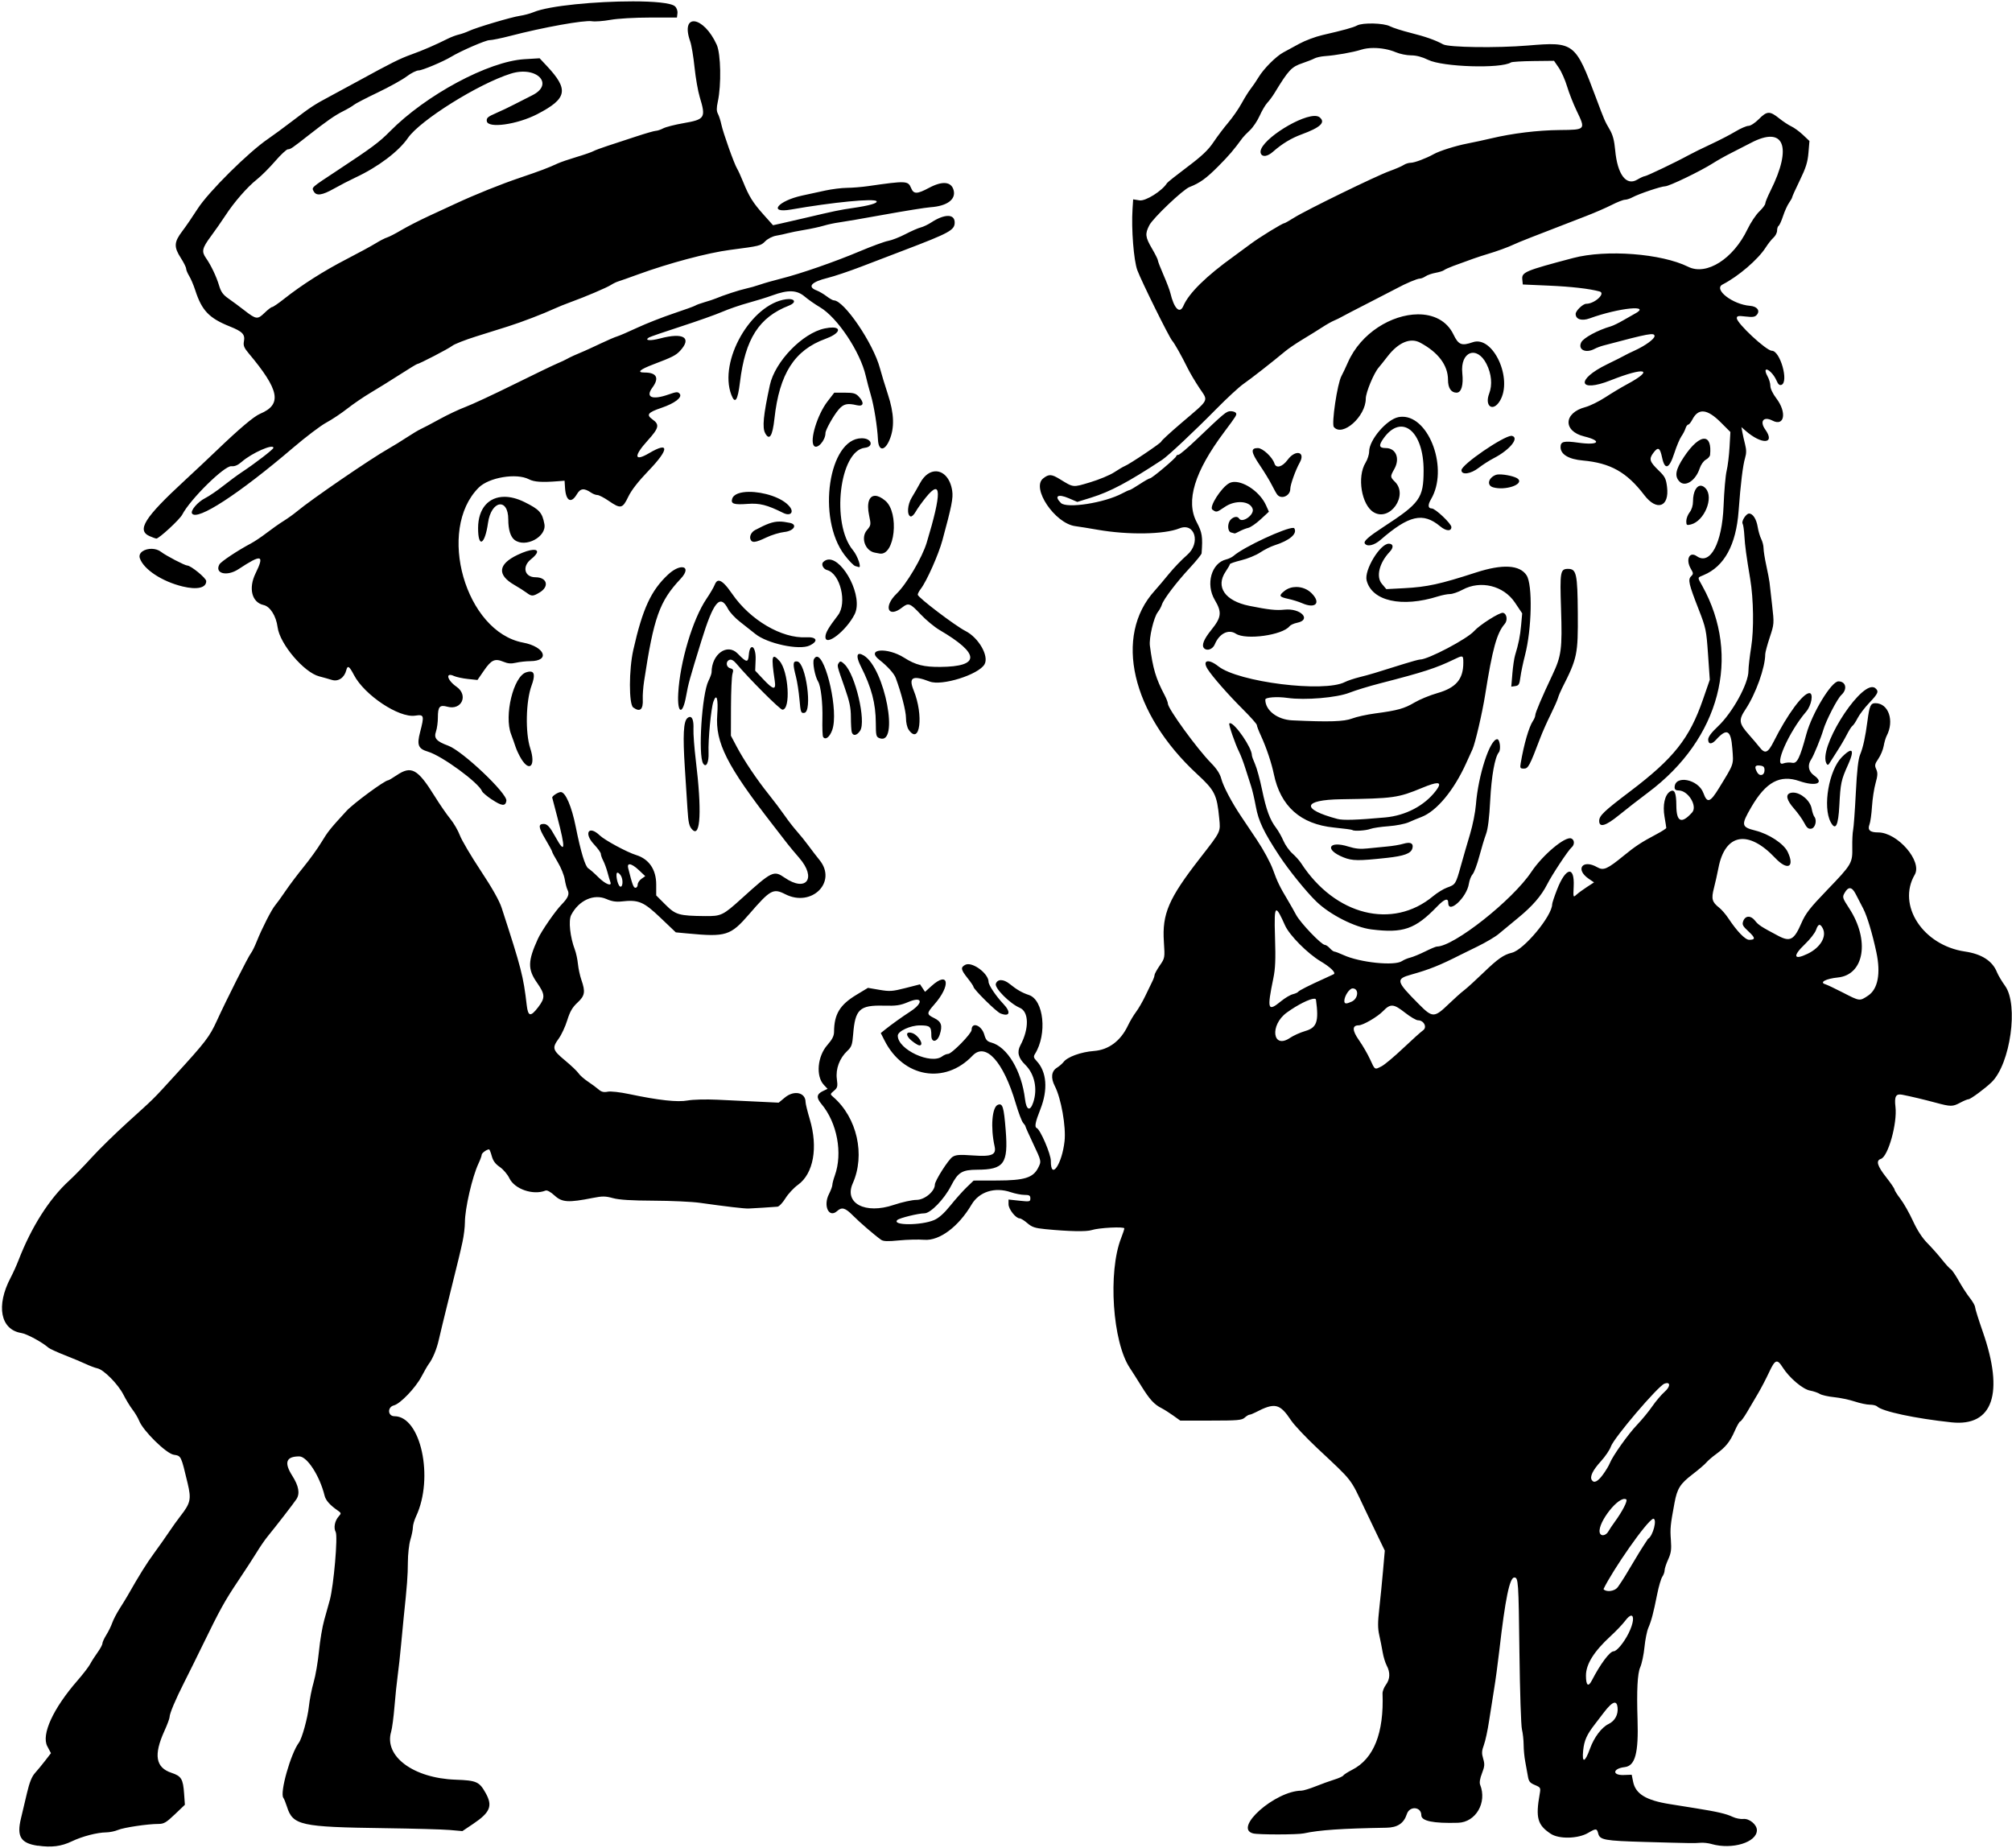 <?xml version="1.0" encoding="UTF-8" standalone="no"?>
<svg id="svg4405" xmlns:rdf="http://www.w3.org/1999/02/22-rdf-syntax-ns#" xmlns="http://www.w3.org/2000/svg" height="1101" viewBox="0 0 1199 1101" width="1199" version="1.1" xmlns:cc="http://creativecommons.org/ns#" xmlns:dc="http://purl.org/dc/elements/1.1/">
<path id="path4417" d="m376.82 0.814c-21.334 0.001-49.559 2.509-58.902 6.453-1.925 0.812-5.525 1.777-8 2.144-5.221 0.775-26.096 6.981-30.5 9.066-1.65 0.781-4.35 1.733-6 2.115s-4.575 1.482-6.5 2.445c-7.581 3.792-14.817 6.929-21.617 9.371-7.006 2.516-12.08 5.045-31.883 15.898-5.5 3.014-12.925 7.035-16.5 8.934-9.59 5.093-11.73 6.494-22.5 14.727-5.4 4.125-11.88 8.893-14.41 10.6-11.73 7.904-35.829 31.794-42.271 41.904-2.804 4.4-6.911 10.389-9.127 13.309-4.927 6.491-5.081 9.356-0.861 15.932 1.742 2.714 3.168 5.571 3.17 6.348 0.002 0.777 0.83 2.767 1.84 4.424 1.01 1.657 2.635 5.482 3.609 8.5 3.893 12.054 8.227 16.594 20.566 21.537 7.62 3.053 9.207 4.729 8.426 8.902-0.462 2.467 0.069 3.811 2.785 7.049 18.498 22.045 20.097 30.516 6.818 36.111-3.693 1.556-12.352 8.876-26.049 22.023-4.675 4.487-13.225 12.521-19 17.85-23.952 22.11-28.631 29.598-20.654 33.068l0.02-0.002c1.735 0.755 3.466 1.391 3.848 1.412 1.565 0.089 13.95-11.339 15.465-14.27 4.722-9.131 25.182-29.29 29.289-28.859 1.99 0.209 3.837-0.578 6.193-2.637 6.013-5.253 18.859-10.918 18.859-8.316 0 0.891-10.754 9.165-19 14.621-2.475 1.637-7.425 5.291-11 8.117-3.575 2.827-8.375 6.083-10.666 7.238-4.404 2.22-8.887 7.445-7.84 9.139 2.906 4.702 27.932-11.573 60.289-39.207 7.544-6.442 16.415-13.159 19.715-14.926 3.3-1.767 8.925-5.511 12.5-8.32s9.875-7.104 14-9.545c4.125-2.441 11.899-7.264 17.275-10.717 5.376-3.453 10.004-6.277 10.283-6.277 1.14 0 18.859-9.18 21.039-10.92 1.303-1.026 7.661-3.523 14.127-5.551 6.466-2.027 15.133-4.751 19.258-6.053 7.911-2.497 20.789-7.431 27.5-10.537 2.2-1.018 6.475-2.743 9.5-3.834 8.688-3.133 21.603-8.627 24.162-10.277 1.286-0.83 3.238-1.775 4.338-2.102s6.5-2.234 12-4.238c18.36-6.691 41.394-12.819 54.699-14.555 17.786-2.32 18.225-2.427 20.939-5.156 1.495-1.503 4.311-2.934 6.5-3.303 2.124-0.358 5.211-1.025 6.861-1.482s6.15-1.352 10-1.986 9.025-1.758 11.5-2.498 6.525-1.607 9-1.926c2.475-0.319 14.625-2.411 27-4.65s24.783-4.228 27.572-4.418c9.811-0.668 15.204-4.577 13.836-10.027-1.327-5.286-6.637-5.824-14.75-1.494-7.092 3.785-9.084 3.803-10.619 0.096-1.814-4.38-2.853-4.427-25.539-1.166-3.85 0.553-9.559 1.019-12.686 1.037-3.127 0.018-8.977 0.749-13 1.623-4.024 0.874-10.179 2.211-13.678 2.971-14.585 3.168-20.64 10.774-6.625 8.322 24.924-4.36 49.819-6.773 50.953-4.938 0.727 1.176-4.432 2.638-14.357 4.068-7.486 1.079-10.704 1.75-28.609 5.967-4.95 1.166-11.194 2.605-13.875 3.195l-4.873 1.072-5.627-6.297c-6.341-7.098-8.666-10.822-12.148-19.455-1.33-3.297-2.972-6.896-3.647-7.996-1.73-2.821-8.264-21.155-9.359-26.264-0.503-2.345-1.434-5.232-2.066-6.414-0.854-1.596-0.866-3.456-0.047-7.234 2.153-9.926 1.799-28.469-0.648-33.873-7.87-17.38-21.858-19.141-15.807-1.99 0.772 2.187 1.93 9.107 2.574 15.377 0.644 6.269 2.038 14.259 3.098 17.754 3.76 12.405 3.17 13.347-9.758 15.59-5.032 0.873-10.424 2.252-11.982 3.064s-3.544 1.481-4.412 1.484c-0.868 0.003-6.268 1.56-12 3.459-5.731 1.899-13.347 4.399-16.922 5.557s-7.347 2.571-8.385 3.141-5.537 2.126-10 3.457c-4.463 1.331-9.465 3.046-11.115 3.811-5.762 2.672-10.299 4.389-22.604 8.555-11.532 3.904-26.553 9.949-38.396 15.451-2.75 1.278-9.725 4.506-15.5 7.172s-13.303 6.514-16.73 8.553c-3.428 2.038-7.253 4.013-8.5 4.387-1.248 0.374-4.295 1.939-6.769 3.477s-10.35 5.814-17.5 9.504c-13.522 6.978-26.63 15.319-37.141 23.629-3.378 2.671-6.572 4.856-7.098 4.856-0.525 0-2.572 1.57-4.549 3.49-4.173 4.053-4.965 3.943-12.213-1.697-2.75-2.14-6.891-5.206-9.203-6.814-3.285-2.285-4.518-3.987-5.648-7.793-1.578-5.314-4.843-12.171-7.779-16.34-2.782-3.95-2.345-5.919 2.881-12.973 2.612-3.527 6.505-9.103 8.65-12.393 5.25-8.052 13.08-17.024 18.812-21.555 2.592-2.049 7.468-6.921 10.838-10.826 3.37-3.905 6.804-7.1 7.631-7.1 1.51 0 2.399-0.599 12.189-8.285 10.849-8.51 15.736-11.913 20.625-14.365 2.75-1.379 5.675-3.098 6.5-3.818s7.194-4.03 14.152-7.354c6.959-3.323 14.755-7.647 17.326-9.609 2.571-1.963 5.786-3.568 7.144-3.568 2.11 0 14.631-5.269 19.381-8.156 5.61-3.407 20.45-9.848 22.73-9.869 1.53-0.014 7.05-1.137 12.27-2.496 19.87-5.168 44.24-9.552 48.83-8.785 1.83 0.306 6.78-0.062 11-0.818 4.406-0.789 14.487-1.375 23.674-1.375h16l0.299-2.553c0.175-1.501-0.443-3.215-1.5-4.162-2.274-2.038-12.594-2.94-25.394-2.939zm441.5 13.2c-4.012-0.095-7.967 0.279-9.619 1.172-2.263 1.223-7.823 2.761-20.684 5.725-4.125 0.951-10.315 3.274-13.756 5.162-3.441 1.888-7.716 4.212-9.5 5.166-4.328 2.313-11.705 9.709-14.768 14.807-1.362 2.267-3.459 5.35-4.658 6.852-1.199 1.502-3.639 5.404-5.422 8.67-1.783 3.266-5.349 8.412-7.926 11.438-2.57 3.025-6.55 8.285-8.82 11.682-3.144 4.701-6.9 8.263-15.625 14.816-6.318 4.745-11.752 9.06-12.078 9.588-2.871 4.645-12.776 10.88-16.371 10.305l-3.818-0.611-0.377 5.857c-0.761 11.789 0.718 30.578 2.861 36.357 2.44 6.578 18.897 39.864 20.766 42 1.463 1.672 5.536 8.904 9.291 16.5 1.359 2.75 4.501 8.043 6.981 11.764 5.365 8.048 6.369 6.138-11.025 20.986-6.463 5.516-11.75 10.398-11.75 10.85 0 0.82-18.97 13.57-21.83 14.66-0.842 0.323-3.635 1.972-6.207 3.662-2.572 1.691-9.029 4.377-14.35 5.971-10.485 3.14-9.731 3.218-18.115-1.916-4.901-3.001-6.487-3.066-9.865-0.408-7.24 5.694 6.936 26.798 19.105 28.443 2.619 0.354 8.585 1.315 13.26 2.135 18.292 3.206 39.805 2.853 48.828-0.801 9.197-3.725 12.816 8.757 4.592 15.842-3.07 2.645-7.962 7.732-10.871 11.307-2.909 3.575-6.717 8.075-8.465 10-24.51 27.01-13.831 73.172 25.279 109.26 10.578 9.757 11.832 12.262 13.182 26.352 0.796 8.306 1.185 7.501-11.555 23.891-18.596 23.923-22.514 33.007-21.424 49.672 0.63 9.627 0.619 9.691-2.469 14.18-1.706 2.48-3.103 5.035-3.103 5.676 0 0.641-0.599 2.358-1.332 3.818-0.733 1.46-2.621 5.354-4.193 8.654s-4.047 7.575-5.498 9.5c-1.452 1.925-3.63 5.588-4.842 8.139-4.332 9.117-11.465 14.447-20.221 15.109-7.796 0.59-15.894 3.547-18.193 6.644-0.671 0.904-2.458 2.433-3.971 3.398-3.229 2.061-3.655 6.059-1.158 10.887 3.752 7.254 6.743 24.207 5.791 32.822-1.532 13.86-8.263 23.54-8.168 11.746 0.032-4.029-6.265-18.687-8.412-19.58-1.423-0.592-0.856-3.508 2.168-11.166 4.635-11.737 3.811-22.346-2.232-28.779-1.807-1.924-1.967-2.626-0.965-4.231 7.375-11.808 5.244-32.192-3.67-35.113-4.003-1.312-7.199-3.153-11.43-6.584-3.674-2.98-7.312-3.01-8.246-0.066-0.812 2.559 8.456 11.85 14.242 14.275 5.541 2.323 5.712 12.444 0.377 22.412-2.11 3.944-1.223 7.508 2.863 11.498 5.651 5.519 7.549 14.478 4.783 22.588-1.851 5.428-4.071 4.514-4.856-2-2.049-17-10.615-31.3-20.26-33.822-2.286-0.598-3.157-1.603-4.002-4.613-1.588-5.659-7.576-7.93-7.576-2.873 0 2.2-11.879 14.311-14.029 14.311-0.87 0-2.459 0.659-3.529 1.469-6.725 5.087-26.441-4.112-26.441-12.336 0-2.66 7.429-6.129 13.129-6.129 6.13 0 6.871 0.65 6.871 6.08 0 4.39 3.49 3.999 4.99-0.561 1.779-5.392 0.993-7.779-3.244-9.85-4.657-2.276-4.655-2.833 0.039-8.166 9.982-11.34 8.629-20.295-1.662-10.998l-3.879 3.504-1.486-2.24-1.488-2.24-8.693 2.223c-7.804 1.996-9.392 2.104-15.523 1.053l-6.828-1.17-6.928 4.186c-9.848 5.95-13.201 11.51-13.277 22.027-0.018 2.456-1.082 4.548-4 7.863-5.916 6.721-6.955 18.543-2.084 23.729l2.228 2.371-2.822 1.353c-3.747 1.796-3.986 3.923-0.861 7.637 9.395 11.165 12.796 29.35 7.986 42.701-0.793 2.2-1.449 4.691-1.457 5.537s-0.916 3.305-2.016 5.463c-3.596 7.055-0.011 14.535 4.856 10.131 2.811-2.544 4.841-1.972 9.412 2.648 4.029 4.073 12.985 11.788 16.797 14.471 1.335 0.94 3.967 1.033 10.605 0.377 4.857-0.48 11.672-0.648 15.143-0.375 8.998 0.708 20.352-7.747 28.148-20.961 4.534-7.684 13.84-10.637 23.35-7.408 2.619 0.889 6.319 1.615 8.225 1.615 2.85 0 3.471 0.37 3.471 2.08 0 1.964-0.361 2.042-6.5 1.385l-6.5-0.697v2.812c0 2.94 4.33 8.42 6.65 8.42 0.71 0 2.761 1.28 4.561 2.84 2.725 2.366 4.565 2.977 10.785 3.58 14.162 1.373 24.433 1.58 27.539 0.555 4.245-1.401 19.461-2.183 19.461-1 0 0.516-0.85 3.094-1.887 5.727-7.95 20.185-5.142 62.017 5.201 77.467 1.223 1.826 4.315 6.695 6.871 10.82 4.925 7.949 7.62 10.884 12.041 13.121 1.5 0.759 4.611 2.729 6.914 4.379l4.188 3h18.23c15.959 0 18.471-0.218 20.164-1.75 1.064-0.963 2.349-1.753 2.856-1.756s2.047-0.591 3.422-1.307c11.744-6.11 14.62-5.469 21.447 4.783 1.842 2.767 8.865 10.204 15.607 16.529 21.475 20.147 19.359 17.44 28.158 36 1.96 4.12 5.459 11.43 7.779 16.24l4.234 8.736-1.074 12.264c-0.59 6.745-1.599 16.893-2.242 22.551-0.897 7.885-0.895 11.504 0.01 15.5 0.649 2.867 1.561 7.463 2.027 10.213 0.466 2.75 1.562 6.35 2.438 8 2.176 4.101 2.006 8.038-0.494 11.42-1.154 1.561-2.057 3.905-2.008 5.209 0.885 23.556-5.203 38.866-18.072 45.443-2.574 1.315-4.955 2.839-5.293 3.385s-2.731 1.645-5.32 2.441c-2.589 0.797-7.607 2.608-11.148 4.025-3.542 1.418-7.367 2.58-8.5 2.59-15.637 0.098-40.833 22.381-28.809 25.478 3.152 0.812 26.496 0.793 30.25-0.025 9.187-2.002 22.505-2.914 49.193-3.369 6.653-0.113 10.402-2.619 12.197-8.154 1.616-4.983 8.607-4.423 8.607 0.69 0 3.484 7.063 4.943 21.883 4.521 10.58-0.301 17.413-12.046 13.18-22.652-0.512-1.282-0.121-3.732 1.088-6.828 1.598-4.093 1.706-5.423 0.719-8.719-0.955-3.189-0.879-4.657 0.424-8.17 0.874-2.356 2.262-8.783 3.084-14.283 0.822-5.5 2.172-14.05 2.998-19s2.225-15.3 3.109-23c3.53-30.755 6.146-43.5 8.928-43.5 2.409 0 2.541 1.94 3.064 45 0.277 22.825 0.948 43.3 1.49 45.5 0.543 2.2 0.999 6.341 1.012 9.201 0.013 2.86 0.445 7.36 0.959 10 0.514 2.64 1.215 6.521 1.559 8.625 0.521 3.193 1.214 4.071 4.186 5.312 3.389 1.416 3.529 1.668 2.902 5.176-2.563 14.341-1.386 18.64 6.539 23.885 4.964 3.285 16.318 3.009 22.338-0.543 4.647-2.742 5.186-2.707 5.961 0.379 0.968 3.853 3.713 4.35 27.814 5.037 27.064 0.772 29.462 0.807 33.266 0.49 1.65-0.138 4.575 0.197 6.5 0.742l-0.021 0.018c12.307 3.484 27-1.014 27-8.266 0-3.342-4.527-7.067-8.129-6.689-1.652 0.173-4.455-0.373-6.229-1.215-3.943-1.871-9.109-3.076-22.143-5.164-5.5-0.881-12.475-1.997-15.5-2.481-14.046-2.244-20.286-6.051-21.75-13.27l-0.855-4.221-4.756 0.166c-7.078 0.248-6.579-3.885 0.568-4.707 6.272-0.721 8.314-8.297 7.668-28.459-0.555-17.335-0.046-27.289 1.588-31 0.968-2.2 2.113-7.6 2.543-12s1.463-9.575 2.293-11.5c1.833-4.25 3.042-8.847 5.266-20 0.932-4.676 2.313-9.39 3.066-10.475 0.754-1.085 1.369-2.797 1.369-3.805s0.957-3.934 2.127-6.502c1.75-3.842 2.037-5.915 1.609-11.695-0.499-6.754-0.305-8.723 2.172-22.023 1.592-8.55 3.358-11.347 10.734-17 3.588-2.75 7.272-5.9 8.189-7 0.917-1.1 3.468-3.31 5.668-4.91 5.884-4.28 8.434-7.42 11.244-13.842 1.384-3.163 2.875-5.75 3.312-5.75 0.438 0 2.291-2.534 4.119-5.631s4.809-8.159 6.623-11.25c1.814-3.09 4.712-8.657 6.441-12.369 3.612-7.755 4.816-8.2 8.111-3 3.957 6.243 11.943 13.028 16.283 13.834 2.125 0.395 4.765 1.296 5.865 2.002 1.1 0.706 4.925 1.577 8.5 1.935s9.089 1.514 12.254 2.566c3.165 1.052 7.238 1.912 9.051 1.912s3.754 0.459 4.314 1.02c2.979 2.98 22.692 7.202 44.381 9.508 24.613 2.617 31.458-17.26 18.604-54.025-2.5-7.149-4.558-13.726-4.574-14.613-0.016-0.887-1.419-3.362-3.119-5.5-1.7-2.138-4.664-6.699-6.586-10.135-1.922-3.436-4.082-6.586-4.799-7-0.717-0.414-3.083-3.002-5.258-5.752-2.175-2.75-6.07-7.136-8.656-9.748-3.069-3.099-6.06-7.701-8.611-13.25-2.15-4.676-5.505-10.592-7.455-13.146-1.95-2.554-3.545-5.08-3.545-5.615s-2.25-3.835-5-7.334c-5.306-6.752-6.2-9.89-3.098-10.875 4.296-1.363 9.84-21.181 8.676-31.014-0.736-6.218 0.247-7.964 4.061-7.213 5.325 1.049 12.83 2.836 20.023 4.769 8.932 2.401 9.991 2.396 14.6-0.074 2.052-1.1 4.231-2 4.842-2 1.217 0 9.991-6.48 13.779-10.176 11.177-10.904 16.115-46.139 8.037-57.354-1.969-2.734-4.136-6.375-4.816-8.09-2.686-6.771-9.095-10.931-19.104-12.402-25.01-3.676-40.61-27.538-29.936-45.787 4.664-7.973-10.248-25.191-21.816-25.191-4.912 0-6.422-1.417-5.131-4.812 0.535-1.407 1.198-6.187 1.475-10.623s1.227-10.654 2.113-13.818c1.301-4.644 1.381-6.26 0.412-8.387-1.046-2.295-0.882-3.1 1.272-6.248 1.359-1.987 2.786-5.411 3.172-7.611 0.386-2.2 1.175-4.9 1.754-6 4.739-9.005 1.144-19.5-6.682-19.5-2.872 0-3.537 1.477-4.726 10.5-1.28 9.717-2.623 15.882-4.363 20.047-1.159 2.775-1.91 9.421-2.592 22.93-0.528 10.463-1.248 20.373-1.598 22.023-0.35 1.649-0.577 6.291-0.504 10.314 0.173 9.492-0.226 10.171-14.998 25.516-10.381 10.784-12.835 13.949-15.377 19.828-4.28 9.901-6.672 11.209-13.703 7.488-10.331-5.467-11.82-6.439-13.898-9.082-2.537-3.225-5.785-3.077-7.033 0.32-0.749 2.038-0.29 2.928 3.135 6.09 4.166 3.846 4.269 5.023 0.438 5.023-2.373 0-7.23-5.012-12.389-12.785-1.564-2.357-4.011-5.203-5.439-6.326-4.336-3.411-4.845-5.271-3.195-11.658 0.814-3.152 2.034-8.603 2.711-12.113 3.955-20.508 17.748-22.907 33.816-5.883 7.34 7.777 11.825 5.578 7.428-3.643-2.31-4.843-11.108-10.646-19.23-12.684-8.465-2.123-8.665-3.28-2.434-14.006 8.692-14.958 17.072-19.489 28.658-15.49 9.895 3.415 15.247 1.277 8.617-3.443-3.283-2.337-3.916-6.144-1.58-9.496 1.374-1.974 5.801-12.761 7.17-17.473 1.661-5.717 8.357-18.672 10.812-20.924 3.736-3.426 2.708-8.076-1.787-8.076-4.2 0-15.702 19.071-19.102 31.461-3.879 14.351-5.532 17.691-8.44 17.053-1.494-0.328-3.885-0.152-5.312 0.391-5.992 2.278 3.382-18.915 13.66-30.883 3.188-3.712 4.455-11.021 1.91-11.021-3.781 0-13.162 12.716-21.211 28.75-3.497 6.966-5.205 7.674-8.465 3.512-1.179-1.506-4.05-4.887-6.379-7.516-5.973-6.74-6.239-8.707-2.035-15.039 6.13-9.231 11.77-24.991 11.77-32.887 0-1.04 1.208-5.544 2.684-10.01 2.656-8.038 2.671-8.23 1.416-19.215-0.697-6.103-1.391-12.221-1.543-13.596s-1.015-5.875-1.916-10c-0.901-4.125-1.638-8.761-1.639-10.301-0-1.54-0.623-4.015-1.383-5.5-0.76-1.485-1.71-4.724-2.109-7.199-0.759-4.694-2.882-8-5.141-8-1.782 0-4.717 4.624-3.838 6.047 0.386 0.625 0.858 3.908 1.051 7.295 0.325 5.726 1.17 11.978 3.467 25.658 2.005 11.944 2.263 30.11 0.576 40.619-0.893 5.566-1.625 11.94-1.625 14.166 0 7.619-9.544 24.931-18.254 33.109-3.84 3.606-5.744 6.176-5.744 7.75 0 2.923 2.071 3.037 4.592 0.252 6.573-7.263 8.961-6.011 9.803 5.131 0.751 9.951 1.217 8.565-7.894 23.469-5.35 8.75-7.087 9.307-9.367 3-2.974-8.224-17.135-10.949-17.135-3.297 0 1.24 0.76 1.801 2.4 1.801 5.7 0 11.4 9.39 8 13.15-6.333 6.998-9.325 5.676-9.371-4.143-0.036-7.66-1.085-10.029-3.721-8.402-3.151 1.944-4.528 8.128-3.336 14.982 0.582 3.345 1.057 6.377 1.057 6.736s-2.587 2.026-5.75 3.703c-9.092 4.822-12.608 7.12-19.398 12.678-10.015 8.197-12.25 9.183-15.969 7.049-8.762-5.029-13.364 1.23-5.062 6.887l3.131 2.133-4.225 2.746c-2.324 1.51-5.125 3.56-6.225 4.559-1.984 1.801-1.998 1.762-1.676-4.943 0.598-12.449-4.712-11.431-9.906 1.9-1.601 4.11-2.912 8.045-2.914 8.744-0.02 6.954-16.826 27.195-24.004 28.91-4.897 1.169-8.416 3.633-16.902 11.83-4.729 4.568-9.948 9.319-11.598 10.557-1.65 1.238-5.7 4.85-9 8.027-8.774 8.449-9.757 8.462-17.953 0.221-13.658-13.733-13.968-14.979-4.414-17.65 10.611-2.966 16.911-5.489 28.867-11.555 0.825-0.419 5.55-2.74 10.5-5.158 4.95-2.418 10.607-5.76 12.57-7.426 1.964-1.666 7.151-5.954 11.529-9.529 8.582-7.008 13.936-13.184 17.441-20.121 2.826-5.593 12.548-20.293 14.482-21.898 1.967-1.633 1.877-4.613-0.164-5.396-3.645-1.399-17.001 9.81-23.781 19.959-11.288 16.896-46.192 44.457-56.303 44.457-0.589 0-3.729 1.321-6.981 2.934s-7.236 3.255-8.854 3.648c-1.618 0.394-3.829 1.323-4.914 2.066-4.411 3.021-25.024 0.907-34.861-3.574-2.506-1.141-4.96-2.074-5.455-2.074s-1.715-0.9-2.711-2-2.335-2-2.977-2c-2.021 0-14.509-13.052-17.107-17.879-1.368-2.542-3.566-6.421-4.885-8.621-4.852-8.094-6.341-11.157-8.918-18.34-1.47-4.098-5.64-11.828-9.438-17.5-3.741-5.588-8.123-12.136-9.738-14.549-5.464-8.163-10.426-17.591-11.596-22.033-0.802-3.044-2.723-6.003-6.166-9.5-8.282-8.412-25.676-32.343-25.676-35.326 0-0.747-0.877-3.021-1.951-5.055-5.242-9.929-6.999-15.824-8.771-29.457-0.598-4.596 2.298-16.923 4.695-19.994 0.965-1.236 2.065-3.245 2.447-4.465 1.018-3.248 8.628-13.273 16.607-21.879 3.836-4.137 7.014-8.058 7.062-8.713 0.74-9.953 0.36-12.366-2.932-18.6-6.629-12.554-1.314-29.991 16.336-53.59 7.447-9.958 7.702-10.375 7.033-11.457-0.355-0.574-1.753-1.043-3.107-1.043-2.55 0-3.56 0.83-20.42 16.92-5.225 4.987-10.062 9.067-10.75 9.07-0.688 0.003-1.25 0.356-1.25 0.785 0 0.99-14.49 13.221-15.66 13.221-0.483 0-3.268 1.575-6.191 3.5s-5.62 3.5-5.992 3.5c-0.373 0-2.344 0.893-4.381 1.984-10.563 5.661-33.067 9.171-36.539 5.699-4.161-4.161-1.756-5.588 4.723-2.801l5.061 2.178 8.244-2.561c11.429-3.55 22.133-9.244 42.299-22.5 3.529-2.32 19.432-17.249 32.25-30.277 6.373-6.478 13.689-13.228 16.256-15 4.347-3 16.862-12.785 24.939-19.5 1.925-1.6 6.65-4.799 10.5-7.107 3.85-2.308 9.025-5.52 11.5-7.137s5.625-3.398 7-3.959 3.4-1.549 4.5-2.195 8.3-4.388 16-8.314c7.7-3.927 15.35-7.875 17-8.775 5.189-2.83 12.072-5.734 13.592-5.734 0.804 0 2.351-0.61 3.436-1.357 1.085-0.747 3.773-1.688 5.973-2.09 2.2-0.402 4.454-1.107 5.008-1.565 0.554-0.458 3.029-1.584 5.5-2.504 9.689-3.606 15.679-5.695 19.99-6.969 6.008-1.775 12.825-4.258 16.5-6.012 2.669-1.274 9.979-4.146 43-16.887 4.95-1.91 11.7-4.848 15-6.531 3.3-1.683 6.831-3.067 7.846-3.074s3.04-0.66 4.5-1.453c3.818-2.073 17.142-6.559 19.482-6.559s20.97-8.98 28.27-13.617c2.806-1.787 7.756-4.573 11-6.191 3.244-1.618 8.567-4.348 11.83-6.064 19.774-10.404 24.887 2.12 11.664 28.572-1.703 3.407-3.096 6.805-3.096 7.553 0 0.748-1.624 2.911-3.607 4.807-1.984 1.896-5.133 6.632-6.998 10.527-8.464 17.672-24.422 27.785-35.318 22.379-15.969-7.923-48.889-10.435-68.578-5.234-28.623 7.561-30.717 8.439-30.299 12.719l0.299 3.057 15.5 0.68c13.5 0.591 24.233 1.823 30.25 3.475 3.868 1.062-2.915 7.346-7.93 7.346-1.98 0-6.32 4.151-6.32 6.041 0 3.23 3.609 4.369 8.359 2.639 17.461-6.35 37.6-8.33 26.641-2.619-0.825 0.43-3.775 2.109-6.555 3.731s-6.155 3.263-7.5 3.647c-7.664 2.188-16.294 6.851-17.619 9.521-2.171 4.376 2.651 6.727 7.965 3.883 1.188-0.636 3.523-1.519 5.186-1.961 27.452-7.301 30.523-7.866 30.523-5.623 0 1.718-5.6 5.765-12 8.672-2.475 1.124-5.175 2.452-6 2.953-0.825 0.501-5.405 2.806-10.178 5.121-19.035 9.235-17.314 17.252 2.055 9.578 20.499-8.122 26.492-6.627 9.672 2.412-3.273 1.759-9.075 5.236-12.893 7.729-3.818 2.492-9.174 5.121-11.9 5.84-12.967 3.421-13.419 14.315-0.723 17.443 11.124 2.741 8.733 5.46-3.314 3.769-8.765-1.23-10.719-0.756-10.719 2.602 0 4.35 4.779 7.23 13.299 8 16.456 1.492 26.187 6.974 36.604 20.623 7.446 9.757 15.006 7.075 13.564-4.811-0.601-4.956-1.233-6.221-4.885-9.756-5.53-5.354-6.02-6.89-3.344-10.51 2.874-3.888 3.992-3.328 5.258 2.641 1.65 7.779 4.239 6.88 7.285-2.533 1.328-4.105 3.218-8.605 4.199-10 0.982-1.395 2.1-3.55 2.484-4.787s1.107-2.25 1.605-2.25 1.615-1.369 2.48-3.043c3.58-6.922 8.831-6.386 16.947 1.73l5.709 5.711-0.506 9.051c-0.279 4.979-1.055 11.303-1.725 14.053s-1.493 12.2-1.832 21c-0.853 22.165-7.957 35.5-15.936 29.912-4.439-3.109-6.812 2.014-3.518 7.592 1.507 2.551 1.515 2.96 0.098 4.377-1.989 1.989-1.405 4.527 4.525 19.727 4.311 11.049 4.579 12.341 5.576 26.77l1.047 15.16-4.059 11.73c-8.06 23.296-17.41 35.082-43.49 54.82-15.583 11.794-18.359 14.452-18.359 17.566 0 4.14 3.849 3.029 11.729-3.391 4.279-3.487 12.147-9.604 17.482-13.592 42.767-31.963 55.61-80.997 32.231-123.06-2.992-5.384-3.061-4.834 0.822-6.457 12.307-5.143 19.328-18.019 20.811-38.168 1.193-16.207 2.545-27.252 3.877-31.666 0.808-2.678 0.807-4.834 0-8-0.608-2.384-1.35-5.684-1.65-7.334l-0.547-3 2.379 2.086c9.753 8.559 18.061 8.1 11.828-0.654-3.51-4.93-0.997-8.04 4.289-5.307 7.197 3.722 8.677-4.925 2.277-13.307-2.072-2.713-3.518-5.746-3.518-7.381 0-1.526-0.778-4.132-1.73-5.791-0.952-1.659-1.407-3.343-1.008-3.742 1.075-1.075 4.818 2.63 6.377 6.314 0.974 2.3 1.82 3.043 2.967 2.603 4.491-1.723-0.764-20.322-5.742-20.322-3.26 0-20.863-16.369-20.863-19.4 0-1.363 0.828-1.52 5.283-0.996 4.264 0.501 5.558 0.294 6.693-1.074 2.035-2.452 0.095-4.968-4.078-5.291-10.378-0.805-22.022-9.831-16.398-12.713 9.438-4.837 21.192-14.927 25.756-22.111 1.367-2.152 3.444-4.771 4.615-5.818s2.129-2.934 2.129-4.191 0.416-2.543 0.924-2.857c0.508-0.314 1.696-2.928 2.641-5.809 0.944-2.881 2.554-6.433 3.576-7.893 1.023-1.46 1.859-2.966 1.859-3.348 0-0.382 2.05-4.908 4.555-10.059 3.606-7.413 4.678-10.828 5.144-16.396l0.59-7.033-3.869-3.65c-2.128-2.007-5.231-4.274-6.894-5.037-1.664-0.763-4.973-2.946-7.354-4.854-5.534-4.434-7.211-4.361-12.055 0.531-2.229 2.252-4.921 4-6.158 4-1.209 0-4.731 1.528-7.828 3.394s-9.681 5.272-14.631 7.568c-4.95 2.297-11.025 5.289-13.5 6.65-7.155 3.936-24.828 12.387-25.904 12.387-0.539 0-2.555 0.93-4.481 2.066-6.551 3.866-11.77-3.133-13.094-17.564-0.543-5.922-1.42-9.169-3.377-12.498-2.766-4.707-3.129-5.549-7.971-18.502-12.397-33.162-13.074-33.682-40.674-31.377-18.46 1.542-47.123 1.146-50.5-0.697-4.701-2.565-10.499-4.607-19.523-6.875-4.963-1.247-10.455-3.007-12.201-3.91-1.888-0.976-5.958-1.538-9.971-1.633zm0.23 14.58c4.478-0.014 9.347 0.869 13.289 2.547 2.383 1.015 6.461 1.846 9.062 1.846 3.1 0 6.59 0.918 10.16 2.676 8.678 4.271 43.399 5.353 49.357 1.539 0.594-0.38 6.61-0.752 13.369-0.826l12.291-0.135 2.85 4.141c1.567 2.277 3.787 7.283 4.936 11.123 1.148 3.84 3.695 10.325 5.658 14.41 5.496 11.438 5.503 11.429-10.023 11.57-13.146 0.12-28.197 1.958-41 5.006-3.85 0.917-10.15 2.277-14 3.023-7.073 1.372-16.623 4.383-20.105 6.338-4.423 2.483-11.454 5.135-13.617 5.135-1.29 0-3.221 0.597-4.301 1.326-1.085 0.73-4.898 2.377-8.473 3.662-7.91 2.843-49.453 23.117-56.768 27.705-2.898 1.818-5.521 3.305-5.826 3.305-1.16 0-15.14 8.591-20.26 12.461-2.945 2.221-7.444 5.538-10 7.369-16.321 11.697-26.674 21.877-29.92 29.42h0.004c-2.186 5.081-5.563 1.735-7.818-7.75-0.393-1.65-2.219-6.448-4.061-10.662-1.841-4.214-3.348-8.126-3.348-8.695 0-0.569-1.575-3.721-3.5-7.006-4.021-6.86-4.239-8.792-1.574-13.926 2.25-4.335 20.024-21.237 23.912-22.738 6.136-2.37 10.013-5.163 17.156-12.361 6.524-6.574 9.052-9.533 14.506-16.973 0.55-0.75 2.51-2.775 4.356-4.5 1.846-1.725 4.456-5.607 5.801-8.627s3.405-6.513 4.578-7.762c1.173-1.249 3.063-3.794 4.199-5.658 8.556-14.035 10.147-15.727 16.936-18.01 2.678-0.901 5.787-2.13 6.91-2.731 1.123-0.601 3.882-1.223 6.131-1.383 6.689-0.474 16.767-2.254 21.779-3.846 2.121-0.674 4.667-1.006 7.354-1.014zm-496.98 6.129-9.076 0.551c-21.444 1.302-58.726 21.323-80.152 43.043-6.353 6.439-10.767 9.718-31.424 23.338-15.753 10.387-15.265 9.956-13.973 12.371l-0.008-0.006c1.536 2.871 4.983 2.405 12.129-1.641 3.49-1.976 9.271-4.961 12.846-6.633 13.44-6.283 25.65-15.497 31.17-23.518 7.26-10.549 42.06-32.313 61.33-38.355 15.36-4.815 26.22 6.287 12.68 12.957-3.12 1.536-7.922 3.978-10.672 5.426-2.75 1.448-7.622 3.767-10.824 5.154-4.919 2.13-5.772 2.873-5.5 4.793 0.634 4.469 18.102 2.03 30.123-4.207 17.858-9.265 18.89-14.56 5.598-28.742zm461.49 34.373c-10.122 0.424-34.107 16.086-31.713 22.324 0.891 2.323 3.972 1.897 7.256-1.002 5.341-4.717 10.854-8.064 16.99-10.318 11.308-4.155 14.493-7.146 10.838-10.18-0.763-0.633-1.925-0.885-3.371-0.824zm-218.14 59.574c-2.494-0.01-5.972 1.27-9.904 3.842-1.975 1.292-4.826 2.65-6.336 3.018s-5.614 2.163-9.119 3.99c-3.505 1.827-8.119 3.631-10.254 4.01-2.135 0.379-9.733 3.159-16.883 6.178-14.965 6.318-35.415 13.417-47 16.314-4.4 1.101-10.025 2.705-12.5 3.566-2.475 0.862-6.3 1.948-8.5 2.412-3.748 0.791-13.505 3.99-18 5.902-1.1 0.468-4.025 1.435-6.5 2.147s-4.95 1.611-5.5 2c-0.55 0.389-6.4 2.513-13 4.719-6.6 2.206-16.358 6.043-21.686 8.525-5.327 2.482-10.727 4.81-12 5.174-1.273 0.364-5.689 2.263-9.814 4.221s-8.4 3.93-9.5 4.383c-4.773 1.963-9.109 3.938-10.5 4.783-0.825 0.501-3.484 1.747-5.91 2.769-2.426 1.022-14.126 6.666-26 12.541-11.874 5.875-24.724 11.853-28.555 13.285-3.83 1.432-10.805 4.723-15.5 7.312s-9.66 5.207-11.035 5.814c-1.375 0.608-5.161 2.858-8.414 5.004-3.253 2.145-8.155 5.168-10.893 6.715-10.733 6.065-46.169 30.344-54.693 37.473-1.925 1.61-5.525 4.183-8 5.721s-6.975 4.707-10 7.041-7.3 5.195-9.5 6.357c-7.673 4.055-17.715 10.729-18.646 12.393-3.074 5.493 4.466 7.401 11.346 2.871 13.826-9.103 15.633-8.657 10.172 2.504-4.357 8.906-2.225 17.321 4.777 18.859 3.917 0.861 7.486 6.517 8.361 13.252 1.288 9.906 15.661 26.883 24.76 29.246 2.326 0.604 5.731 1.564 7.564 2.131 3.824 1.182 7.475-1.277 8.609-5.797 0.775-3.087 1.785-2.458 4.541 2.83 6.263 12.016 26.846 25.705 36.48 24.26 5.36-0.804 5.552-0.168 2.959 9.838-2.001 7.723-1.125 9.883 4.717 11.629 8.42 2.516 30.289 18.543 32.24 23.629 0.279 0.727 2.894 2.936 5.812 4.906l0.027-0.041c5.87 3.963 8.144 4.163 8.629 0.762 0.617-4.334-26.162-29.712-34.619-32.809-7.096-2.598-8.724-4.477-7.334-8.465 0.622-1.783 1.131-5.56 1.131-8.393 0-6.423 1.074-7.646 5.615-6.393 8.532 2.356 12.743-6.831 5.463-11.918-5.64-3.941-6.764-8.785-1.478-6.377 1.435 0.654 5.169 1.456 8.299 1.783l5.691 0.596 3.891-5.648c4.396-6.383 6.508-7.333 11.596-5.207 2.636 1.101 4.569 1.249 7.488 0.572 2.164-0.502 5.982-0.922 8.484-0.936 12.093-0.063 8.771-8.61-4.299-11.061-34.319-6.434-51.683-67.083-26.434-92.332 6.124-6.124 22.545-8.842 29.984-4.963 3.046 1.589 7.716 1.9 17.199 1.148l4-0.316 0.291 4.519c0.545 7.655 3.663 9.256 7.004 3.594 2.152-3.647 4.308-3.876 8.648-0.918 1.085 0.74 2.723 1.344 3.639 1.344s3.955 1.575 6.754 3.5c7.082 4.872 8.226 4.633 11.6-2.426 1.892-3.958 5.941-9.158 12.186-15.65 12.251-12.738 12.4-17.528 0.324-10.408-9.002 5.307-9.447 1.916-0.975-7.434 6.798-7.502 7.276-9.537 2.959-12.611-3.922-2.792-2.866-4.159 5.367-6.951 7.915-2.684 12.546-6.264 10.809-8.357-1.075-1.296-1.891-1.242-6.654 0.432-9.822 3.452-13.918 1.695-9.615-4.125 4.237-5.73 2.555-8.967-4.66-8.967-4.842 0-2.927-1.77 5.295-4.889 11.126-4.221 13.346-5.34 15.803-7.981 7.334-7.881 2.115-11.154-11.854-7.432-5.898 1.572-9.591 1.242-6.625-0.592 0.696-0.43 9.233-3.364 18.971-6.519 9.738-3.156 20.857-7.1 24.707-8.766s10.825-4.066 15.5-5.334 11.2-3.293 14.5-4.5c9.297-3.401 14.481-3.191 19.154 0.773 2.115 1.794 6.191 4.638 9.057 6.322 10.356 6.084 24.002 26.544 27.291 40.916 0.692 3.025 2.062 8.2 3.045 11.5 1.864 6.261 3.865 18.785 4.236 26.5 0.329 6.841 3.922 7.011 6.809 0.32 3.158-7.318 2.871-15.883-0.916-27.395-1.706-5.185-3.82-12.126-4.699-15.426-3.958-14.864-21.379-40.5-27.521-40.5-0.599 0-2.522-1.094-4.275-2.432-1.753-1.337-4.423-2.901-5.934-3.475-5.772-2.195-3.215-5.073 6.666-7.5 3.802-0.934 12.802-3.96 20-6.725s18.488-7.085 25.088-9.6c27.57-10.505 30.5-12.106 30.5-16.686 0-2.587-1.51-3.887-4.004-3.897zm-94.707 49.529c-0.533-0.006-1.133 0.032-1.797 0.123-20.831 2.855-40.27 36.783-32.604 56.906 2.219 5.824 3.817 3.514 5.146-7.438 3.146-25.912 11.321-38.701 29.201-45.693 4.189-1.638 3.781-3.857 0.053-3.898zm374.61 9.107c-15.349 0.15-33.787 10.92-41.584 28.67-1.33 3.029-3.06 6.678-3.844 8.109-2.447 4.467-6.028 28.541-4.516 30.363l-0.002-0.01c5.09 6.133 19.027-6.253 19.027-16.91 0-3.667 4.832-15.287 7.717-18.557 0.728-0.825 3.119-3.821 5.314-6.658 6.376-8.238 13.497-11.258 19.285-8.18 10.863 5.778 16.684 13.526 16.684 22.211 0 4.87 1.85 7.631 5.1 7.631 2.86 0 4.17-4.44 3.42-11.59-1.362-12.896 8.682-16.774 14.402-5.562 3.01 5.9 3.606 12.496 1.605 17.734-2.878 7.535 2.279 11.088 6.357 4.381 7.993-13.144-4.044-39.231-16.154-35.01-6.641 2.315-8.501 1.564-11.486-4.635-4.019-8.344-12.117-12.078-21.326-11.988zm-348.62 7.857c-1.235-0.02-2.825 0.149-4.768 0.557-13.201 2.769-29.628 19.752-32.656 33.762-3.879 17.949-4.594 25.266-2.795 28.627 2.516 4.701 4.387 1.779 5.525-8.637 2.928-26.781 11.903-40.822 30.406-47.568 8.317-3.033 9.639-6.654 4.287-6.74zm0.957 38.818-4.045 5.25c-6.034 7.833-10.729 23.202-8.068 26.408 1.928 2.323 6.869-3.138 6.869-7.592 0-1.86 4.729-10.32 7.769-13.91 2.964-3.499 5.165-4.033 10.982-2.668 4.003 0.939 4.514-1.514 1.076-5.174-1.82-1.937-3.187-2.314-8.379-2.314zm338.66 14.344c-0.788-0.004-1.587 0.065-2.394 0.217-7.032 1.319-17.52 13.591-17.52 20.498 0 1.762-0.954 4.748-2.119 6.633-5.225 8.454-2.438 25.326 4.889 29.605 9.691 5.661 20.693-10.106 12.658-18.141-2.937-2.937-2.951-3.167-0.43-7.656 3.54-6.302 1.003-12.5-5.115-12.5-4.035 0-4.358-1.522-1.246-5.852 10.766-14.977 23.903-4.304 23.82 19.352-0.057 16.377-2.166 19.328-23.957 33.514-8.811 5.736-11.925 8.49-11.104 9.82h0.01c1.326 2.145 5.559 1.197 9.348-2.094 16.963-14.734 25.345-16.643 35.58-8.1 3.479 2.904 6.674 3.114 6.674 0.438 0-2.01-9.56-11.08-11.67-11.08-2.31 0-2.481-2.08-0.471-5.5 10.564-17.905-0.93-49.071-16.953-49.154zm64.826 11.369c-4.881 0.187-29.716 17.138-29.732 20.48v0.002 0.002c0.005 3.055 5.552 2.275 10.33-1.453 2.293-1.792 6.344-4.379 9.002-5.75 9.436-4.868 15.312-12.068 10.809-13.246-0.114-0.03-0.251-0.041-0.408-0.035zm-387.19 1.457c-19.572 0.055-26.858 47.615-10.172 69.557 2.566 3.373 5.444 6.336 6.396 6.586 0.952 0.25 1.845 0.507 1.982 0.57 2.005 0.931-0.532-6.629-3.361-10.016-13.15-15.74-8.067-59.367 7.111-61.037 5.138-0.565 4.293-5.236-1.018-5.627-0.317-0.023-0.629-0.034-0.939-0.033zm502.33 0.279c-2.911-0.202-7.388 3.463-12.322 10.908-5.021 7.576-5.701 11.488-2.545 14.645 3.417 3.417 9.564-0.62 11.949-7.848 0.737-2.232 2.337-4.503 3.678-5.221 1.305-0.699 2.444-1.982 2.531-2.852 0.628-6.265-0.722-9.454-3.291-9.633zm-266.18 5.555c-4.42 0-4.171 2.37 1.109 10.17 2.728 4.031 5.968 9.353 7.199 11.828 1.231 2.475 2.689 5.062 3.24 5.75l0.002 0.002c2.444 3.051 7.756 0.715 7.756-3.412 0-2.493 3.137-11.251 5.602-15.641 3.679-6.552-2.489-8.034-7.16-1.721-3.195 4.319-6.887 5.343-7.889 2.188-1.194-3.761-7.007-9.164-9.859-9.164zm-191.63 13.86c-3.394-0.146-7.005 2.062-9.631 6.918-1.402 2.593-3.655 6.515-5.008 8.715-2.611 4.247-2.995 10.499-0.691 11.256 0.687 0.226 2.037-1.024 3-2.777s3.72-5.617 6.125-8.584c9.355-11.543 9.504-2.838 0.465 27.021-2.701 8.921-12.009 24.673-17.975 30.416-7.97 7.673-5.043 14.781 3.363 8.168 3.757-2.955 4.752-2.585 11.016 4.086 3.142 3.347 8.228 7.559 11.303 9.361 24.188 14.176 24.346 21.767 0.455 21.969-9.838 0.083-14.802-1.173-21.5-5.439-10.201-6.497-23.337-5.348-14.781 1.293 4.59 3.563 8.674 8.065 9.631 10.615 3.303 8.807 6.15 19.893 6.15 23.953 0 2.7 0.68 5.69 1.6 6.99l-0.006 0.004c6.747 9.633 9.05-8.537 2.975-23.469-3.165-7.78-0.65-9.155 9.559-5.232 7.233 2.779 29.109-4.087 32.666-10.252 2.817-4.882-3.449-15.858-11.348-19.879-6.224-3.169-28.422-20.043-28.436-21.615-0.005-0.613 0.818-2.188 1.83-3.5 3.475-4.506 10.548-20.393 12.857-28.885 5.554-20.419 6.501-25.196 5.852-29.525-1.101-7.343-5.107-11.42-9.471-11.607zm335.45 1.84c-0.828 0.013-1.52 0.1-1.986 0.277-4.548 1.729-5.594 6.247-1.713 7.396h0.002c7.178 2.122 18.448-1.64 14.924-4.982-1.485-1.41-7.637-2.747-11.227-2.691zm-157.76 4.481c-1.155 0.014-2.213 0.247-3.119 0.732-4.718 2.525-12.189 14.206-10.074 15.752 2.427 1.774 2.484 1.763 7.529-1.656 6.212-4.209 14.963-3.543 16.486 1.256 1.112 3.502-6.242 8.71-8.086 5.727-0.912-1.475-3.142-1.218-4.93 0.57-2.172 2.172-2.056 7.156 0.18 7.74 0.963 0.252 1.906 0.508 2.096 0.572 0.19 0.064 1.54-0.53 3-1.318 1.46-0.789 3.779-1.695 5.154-2.014s4.698-2.615 7.385-5.102l4.887-4.521-1.746-3.869c-3.437-7.621-12.522-13.944-18.762-13.869zm278.06 2.269c-2.644-0.233-4.824 3.473-4.824 9.359 0 2.401-0.774 4.9-2 6.459-1.1 1.399-2 3.757-2 5.242 0 2.446 0.259 2.635 2.744 2.012 8.03-2.015 13.768-15.987 8.815-21.461-0.921-1.018-1.853-1.534-2.734-1.611zm-567.34 3.643c-5.099 0.029-9.163 1.304-10.057 4.119-0.954 3.008 1.023 3.67 9.133 3.057 7.212-0.545 11.619 0.568 21.311 5.387 4.156 2.066 6.571-0.257 3.844-3.697-4.361-5.502-15.733-8.914-24.23-8.865zm75.205 2.359c-3.598-0.081-5.248 4.206-3.66 11.689 1.182 5.57 1.139 5.86-1.336 8.801-3.767 4.477-1.06 12.239 4.658 13.357 1.18 0.231 2.512 0.482 2.961 0.557 9.076 1.515 11.844-24.344 3.369-31.475-2.319-1.952-4.357-2.893-5.992-2.93zm-221.08 0.598c-9.278 0.062-15.574 6.878-15.602 18.605-0.029 12.195 4.066 10.098 5.906-3.023 1.892-13.49 12.084-15.223 12.084-2.055 0 6 1.33 10.33 3.74 12.16 6.483 4.918 19.213-1.854 17.785-9.463-1.284-6.844-2.938-8.67-11.85-13.086-4.346-2.154-8.434-3.163-12.064-3.139zm163.95 14.752c-4.072 0.011-7.6 1.429-14.49 5.062-2.193 1.156-3.455 3.668-2.758 5.486 0.878 2.288 2.945 2.053 9.504-1.084 3.128-1.497 7.938-2.959 10.688-3.25 5.71-0.604 8.062-4.46 3.314-5.434-2.443-0.501-4.407-0.786-6.258-0.781zm306.29 3.781c-4.22-0.364-29.338 11.195-35.621 16.65-0.945 0.82-2.925 1.778-4.402 2.129-8.793 2.086-12.372 14.762-6.814 24.131 4.346 7.327 4.004 10.371-2 17.791-4.591 5.675-6.032 9.341-4.336 11.041l0.002 0.002c1.781 1.778 5.145 0.529 6.34-2.356 2.673-6.453 8.154-9.229 12.543-6.354 5.981 3.919 27.857 0.878 31.998-4.447 0.577-0.742 2.602-1.665 4.5-2.051 8.875-1.805 2.155-8.84-7.477-7.828-5.025 0.528-9.568 0.037-20.965-2.264-14.521-2.932-20.303-11.311-14.107-20.441 1.375-2.026 2.504-4.001 2.508-4.389 0.004-0.388 3.05-1.439 6.771-2.336 3.721-0.897 8.782-2.975 11.244-4.617 2.462-1.643 6.277-3.556 8.477-4.254 9.157-2.903 13.885-6.948 11.893-10.172-0.084-0.136-0.271-0.212-0.553-0.236zm56.865 9.402c-5.21 0-14.731 15.752-13.211 21.852 3.097 12.339 20.938 16.353 42.504 9.564 2.475-0.779 5.714-1.415 7.197-1.412s4.858-1.161 7.5-2.588c10.699-5.778 24.389-2.436 31.139 7.6l4.367 6.494-0.629 6.977c-0.595 6.593-1.486 11.026-3.635 18.084-0.513 1.685-1.228 6.564-1.59 10.842l0.01-0.008-0.656 7.777 2.404-0.34c2.067-0.292 2.494-1.042 3.047-5.34 0.354-2.75 1.578-8.6 2.721-13 4.088-15.746 4.609-42.077 0.943-47.672-4.089-6.24-14.285-6.809-30.115-1.678-21.515 6.974-29.1 8.633-42.824 9.357l-10.633 0.561-2.668-3.17c-3.569-4.241-1.542-12.488 4.682-19.053 2.472-2.607 2.217-4.848-0.553-4.848zm-737.06 3.059c-4.289-0.125-8.37 2.249-7.209 5.627 2.279 6.63 13.17 13.812 25.471 16.799h0.01c8.641 2.098 14.151 0.835 14.068-3.227-0.036-1.784-9.164-9.25-11.309-9.25-1.41 0-12.758-5.92-15.527-8.09-1.562-1.229-3.554-1.803-5.504-1.859zm227.07 0.615c-2.018 0.129-5.196 1.079-9.172 2.967-11.693 5.553-12.367 11.938-1.897 17.959 2.663 1.531 5.913 3.599 7.225 4.596l0.002-0.008c3.01 2.287 3.859 2.266 7.898-0.197 5.843-3.562 4.295-8.99-2.564-8.99-6.55 0-8.161-6.371-2.721-10.701 4.737-3.78 4.593-5.84 1.228-5.625zm176.36 5.754c-1.234 0.018-2.4 0.494-3.438 1.531-1.327 1.327 0.049 4.155 2.309 4.746 7.871 2.059 12.111 19.607 6.506 26.928-5.718 7.468-7.461 10.485-7.461 12.918l-0.004-0.002c0 5.98 12.311-3.53 17.361-13.41 5.345-10.451-6.636-32.836-15.273-32.711zm-87.371 4.609c-1.951-0.11-5.159 1.239-8.541 4.402-10.126 9.472-15.134 20.338-20.67 44.861-2.648 11.729-2.685 32.354-0.062 34.279h0.002c4.079 2.994 6.028 1.279 5.703-5.018-0.115-2.232 0.234-6.984 0.775-10.559 5.775-38.138 9.185-47.705 21.779-61.078 3.953-4.197 3.522-6.748 1.014-6.889zm527.89 0.973c-4.7 0-4.96 1.49-4.24 23.85 0.77 23.974 0.242 27.987-5.205 39.479-6.106 12.881-10.148 22.39-10.148 23.869 0 0.748-0.605 2.247-1.344 3.332-2.416 3.547-5.416 13.872-7.328 25.223l-0.004-0.002c-0.494 2.934-0.31 3.25 1.91 3.25 2.575 0 3.374-1.502 9.824-18.5 1.252-3.3 3.952-9.375 6-13.5s4.049-8.625 4.445-10 1.522-4.075 2.502-6c9.032-17.752 9.514-20.066 9.334-44.781-0.17-23.209-0.83-26.219-5.746-26.219zm-506.05 7.061c-1.085-0.07-1.91 0.745-2.543 2.41-0.546 1.436-2.738 5.181-4.871 8.322-8.224 12.11-15.86 37.668-16.869 56.457h0.002c-0.653 12.16 2.606 13.244 4.693 1.561 1.329-7.44 2.076-10.146 9.057-32.773 7.274-23.579 11.202-28.323 15.912-19.221 1.048 2.025 4.245 5.484 7.104 7.684s6.978 5.454 9.154 7.232c7.076 5.782 26.196 9.883 32.363 6.941 5.481-2.614 4.372-5.255-2.062-4.91-14.499 0.777-33.31-10.248-44.012-25.799-3.585-5.209-6.119-7.788-7.928-7.904zm344.08 3.723c-2.542-0.008-5.034 0.741-7 2.287-3.661 2.88-3.338 3.61 2.115 4.783 2.612 0.562 6.325 1.717 8.25 2.566 8.057 3.555 11.535-0.088 5.678-5.945-2.422-2.422-5.774-3.681-9.043-3.691zm123.13 15.395c-1.96-0.374-13.907 7.184-17.182 10.869-4.184 4.71-27.441 16.957-32.199 16.957-0.745 0-5.053 1.165-9.576 2.59-17.532 5.523-20.419 6.386-26.352 7.869-3.37 0.843-7.358 2.17-8.863 2.951-12.409 6.438-63.535 0.074-75.492-9.396-5.89-4.665-9.72-3.632-6.344 1.709 2.84 4.492 12.209 15.164 21.076 24.004 4.538 4.524 8.25 8.714 8.25 9.312 0 0.6 1.12 3.551 2.51 6.541 3.218 7.035 6.237 16.026 7.609 22.66 3.983 19.258 15.94 29.89 35.859 31.885 5.794 0.58 10.722 1.238 10.951 1.461l-0.012 0.01c0.831 0.81 8.02 0.379 10.703-0.641 1.512-0.575 6.379-1.303 10.814-1.617 4.436-0.314 9.864-1.378 12.064-2.363 2.2-0.986 5.547-2.373 7.438-3.082 9.163-3.438 19.493-15.86 26.936-32.391 1.238-2.75 2.872-6.35 3.631-8 1.62-3.524 5.871-21.785 7.564-32.5 4.297-27.188 6.96-36.852 11.629-42.17 1.915-2.182 1.3-6.217-1.016-6.658zm-447.41 20.46c-0.864-0.168-1.733 1.217-2.012 4.58-0.399 4.826-1.32 4.722-6.639-0.75-6.207-6.386-15.551 0.329-15.551 11.174 0 0.773-0.839 3.075-1.863 5.115-3.904 7.775-6.254 44.316-3.164 49.203 1.771 2.802 3.473-0.583 3.228-6.422-0.317-7.572 1.468-26.409 2.881-30.416 1.907-5.408 2.984-1.721 2.291 7.846-1.2 16.57 5.729 30.27 33.129 65.58 3.3 4.251 7.125 9.192 8.5 10.98 1.375 1.788 4.614 5.678 7.197 8.645 10.588 12.156 4.273 20.725-8.697 11.801-6.455-4.442-7.498-3.937-25.5 12.354-11.229 10.161-12.254 10.657-21.898 10.559-15.575-0.159-17.512-0.72-23.652-6.863l-5.449-5.451v-6.496c0-8.914-4.301-15.216-12-17.582-5.39-1.657-18.662-8.823-21.643-11.686-6.552-6.294-9.716-1.345-3.416 5.344 2.233 2.371 4.061 4.919 4.061 5.662 0 0.74 0.628 2.55 1.398 4.01 0.771 1.46 1.929 4.615 2.572 7.01 0.643 2.395 1.411 4.982 1.705 5.75 1.121 2.921-3.027 1.265-7.156-2.856-2.342-2.337-5.023-4.7-5.955-5.25-1.881-1.11-4.545-9.9-7.523-24.82-2.423-12.137-6.106-20.68-8.916-20.68-1.552 0-5.246 2.408-5.098 3.322 0.016 0.099 1.391 5.355 3.057 11.68 5.003 19.004 4.697 22.328-1.086 11.82-3.366-6.117-4.907-7.822-7.064-7.822-3.36 0-3.139 2.051 0.961 8.971 2.248 3.784 4.088 7.192 4.088 7.574s1.525 3.227 3.391 6.324c1.865 3.097 3.717 7.658 4.115 10.133 0.399 2.475 1.147 5.304 1.664 6.287 1.302 2.477 0.404 4.679-3.582 8.783-3.807 3.919-11.946 15.708-14.08 20.393-6.051 13.285-6.147 18.111-0.51 26.158 4.857 6.934 4.955 8.971 0.699 14.551-4.512 5.916-6.043 5.654-6.838-1.172-2.018-17.341-3.191-21.889-14.936-58-1.397-4.296-5.643-11.826-12.516-22.201-5.72-8.635-11.293-18.085-12.385-21-1.092-2.915-3.683-7.367-5.756-9.893-2.073-2.525-6.243-8.575-9.268-13.443-10.131-16.304-13.898-18.376-22.656-12.465-2.445 1.65-4.73 3-5.08 3-1.99 0-20.63 13.72-24.82 18.26-9.697 10.54-11.118 12.316-14.996 18.738-2.159 3.575-6.859 10.1-10.445 14.5-3.586 4.4-8.501 10.925-10.924 14.5-2.423 3.575-5.186 7.4-6.141 8.5-2.076 2.394-7.922 13.848-10.973 21.5-1.206 3.025-2.759 6.175-3.451 7-1.484 1.769-14.565 27.706-20.318 40.287-4.361 9.535-6.655 12.534-24.617 32.18-14.057 15.376-11.73 13.068-28.586 28.354-7.425 6.734-17.1 16.211-21.5 21.062-4.4 4.85-10.411 11.019-13.359 13.709-11.762 10.73-22.484 27.59-30.137 47.41-1.168 3.02-3.282 7.701-4.697 10.381-8.813 16.71-6.068 30.959 6.35 32.949 3.375 0.54 12.309 5.38 16.197 8.76 0.744 0.648 5.142 2.666 9.773 4.484 4.632 1.818 10.322 4.202 12.646 5.297 2.324 1.094 5.382 2.234 6.793 2.531 3.767 0.795 12.349 9.504 15.477 15.705 1.496 2.965 3.93 6.966 5.41 8.891 1.48 1.92 3.26 4.92 3.955 6.66 2.42 6.06 16.119 19.499 20.613 20.219 4.455 0.718 4.312 0.43 8.268 16.996 2.272 9.516 1.761 11.811-4.383 19.666-1.702 2.176-4.749 6.432-6.771 9.457-2.019 3.02-6.026 8.711-8.902 12.631-4.473 6.11-8.672 12.84-15.729 25.24-0.825 1.44-2.963 4.928-4.752 7.738-1.789 2.809-3.775 6.634-4.416 8.5s-2.215 5.073-3.498 7.125-2.334 4.346-2.334 5.1c0 0.75-1.302 3.169-2.893 5.369-1.592 2.198-3.579 5.303-4.414 6.9-0.836 1.597-4.263 6.054-7.615 9.904-14.488 16.642-21.591 32.15-17.91 39.1l2.17 4.1-3.389 4.4c-1.864 2.42-4.607 5.75-6.096 7.4-1.927 2.136-3.313 5.593-4.812 12-1.159 4.95-2.766 11.729-3.572 15.064-2.615 10.8-0.182 14.8 10.049 16.3l0.014-0.062c8.088 1.202 13.953 0.451 20.314-2.6 6.124-2.937 15.026-5.251 20.4-5.303 2.044-0.02 5.194-0.665 7-1.435 3.45-1.472 17.732-3.6 24.16-3.6 3.224 0 4.644-0.831 9.76-5.711l5.986-5.709-0.471-6.688c-0.613-8.712-1.639-10.397-7.523-12.352-9.438-3.134-10.71-10.613-4.232-24.885 1.708-3.764 3.106-7.505 3.106-8.314 0-2.116 3.518-10.461 8.787-20.842 2.513-4.95 7.413-14.85 10.891-22 10.305-21.186 13.198-26.419 21.205-38.357 4.19-6.246 9.192-13.941 11.117-17.102 1.925-3.16 4.748-7.274 6.273-9.143 5.558-6.812 15.701-19.931 17.32-22.402 2.207-3.368 1.407-7.847-2.502-14.012-4.979-7.85-3.653-11.484 4.188-11.484 4.7 0 12.21 11.611 15.1 23.391 0.691 2.804 3.172 5.619 7.758 8.803 2.223 1.544 2.263 1.747 0.688 3.5-2.383 2.653-3.193 6.81-1.824 9.367 1.363 2.548-1.174 31.859-3.506 40.494-0.743 2.75-2.248 8.15-3.344 12s-2.498 12.175-3.117 18.5-2.047 14.65-3.172 18.5c-1.125 3.85-2.405 10.375-2.846 14.5-0.73 6.827-4.106 19.031-5.947 21.5-4.91 6.584-11.49 29.9-9.275 32.869 0.464 0.622 1.426 2.978 2.137 5.236 3.523 11.188 7.996 12.18 58.068 12.861 17.325 0.236 34.875 0.724 39 1.086l7.5 0.658 6.359-4.262c10.215-6.845 11.803-10.722 7.525-18.375-3.815-6.827-5.423-7.542-17.98-7.996-25.176-0.91-42.721-13.984-38.361-28.584 0.574-1.921 1.468-8.669 1.986-14.994 0.518-6.325 1.382-14.65 1.92-18.5s1.452-12.175 2.033-18.5 1.271-13.525 1.533-16c1.999-18.888 2.485-25.288 2.494-32.855 0.006-4.759 0.68-10.85 1.5-13.553 0.819-2.7 1.49-6.026 1.49-7.391 0-1.36 0.86-4.33 1.92-6.59 10.731-22.966 2.797-59.611-12.906-59.611-4.052 0-4.329-5.453-0.328-6.457 3.8-0.954 12.867-10.415 16.416-17.129 1.719-3.252 3.64-6.589 4.269-7.414 2.417-3.165 4.79-8.849 6.078-14.559 0.737-3.268 3.182-13.366 5.432-22.441 6.868-27.702 7.252-29.287 8.709-36 0.776-3.575 1.41-8.75 1.41-11.5 0.001-8.191 4.376-27.155 8.09-35.066 1.05-2.236 1.91-4.583 1.91-5.215 0-1.02 2.998-3.219 4.398-3.219 0.29 0 1.012 1.79 1.602 3.981 0.764 2.836 2.145 4.714 4.787 6.508 2.043 1.387 4.615 4.407 5.715 6.709 3.107 6.502 14.168 10.282 21.531 7.357 0.948-0.377 3.025 0.76 5.459 2.99 4.41 4.04 8.161 4.269 22.727 1.383 5.717-1.133 7.503-1.115 12 0.117 3.69 1.011 11.014 1.47 24.283 1.523 10.45 0.042 22.825 0.616 27.5 1.275 15.853 2.236 26.492 3.482 29 3.394 2.618-0.091 14.232-0.826 17.26-1.092 0.968-0.085 3.09-2.317 4.717-4.961 1.627-2.644 4.995-6.271 7.486-8.06 9.278-6.662 12.085-22.269 7.037-39.133-1.375-4.594-2.5-9.173-2.5-10.176 0-5.754-6.791-7.269-12.285-2.74l-3.74 3.084-12.238-0.594c-6.73-0.326-17.681-0.847-24.336-1.16-6.739-0.317-14.552-0.118-17.633 0.451-6.077 1.123-17.289-0.102-34.914-3.82-5.541-1.169-10.986-1.768-12.793-1.406-2.326 0.465-3.722 0.125-5.354-1.305-1.214-1.064-4.097-3.195-6.408-4.736-2.312-1.542-4.838-3.772-5.613-4.955-0.775-1.183-4.391-4.623-8.035-7.646-7.493-6.214-7.827-7.39-3.715-13.066 1.615-2.229 3.886-7.121 5.047-10.873 1.605-5.186 3.059-7.698 6.064-10.479 4.453-4.12 4.853-6.41 2.365-13.557-0.858-2.464-1.786-6.739-2.061-9.5s-1.099-6.596-1.832-8.521c-2.852-7.488-3.907-17.348-2.209-20.633 4.547-8.794 13.535-12.855 21.072-9.521 3.107 1.374 5.699 1.788 8.934 1.424 10.154-1.145 13.117 0.091 23.156 9.654l9.191 8.756 6.918 0.654c23.131 2.184 25.661 1.387 36.918-11.625 12.519-14.47 14.236-15.413 21.389-11.764 15.727 8.023 31.086-7.222 20.461-20.309-1.847-2.275-4.818-6.14-6.604-8.59s-4.866-6.275-6.848-8.5-5.315-6.52-7.408-9.545-6.33-8.65-9.418-12.5c-7.18-8.953-14.749-20.229-19.129-28.5l-3.441-6.5 0.049-17c0.028-9.35 0.424-18.265 0.879-19.811 0.704-2.389 0.509-2.894-1.301-3.367-2.541-0.664-2.863-4.104-0.471-5.021 1.105-0.424 2.48 0.336 4.123 2.281 7.81 9.244 25.972 27.408 27.41 27.412 5.092 0.016 3.684-23.058-1.775-29.09-4.519-4.993-5.011-2.909-2.791 11.846 0.869 5.779-0.785 5.566-6.834-0.877l-4.814-5.125 0.264-6.625c0.176-4.453-0.926-7.237-2.037-7.453zm64.021 4.018c-1.878-0.056-1.683 2.664 0.766 7.514 6.335 12.549 8.827 21.979 8.877 33.605 0.033 7.654 0.206 8.348 2.285 9.133 11.88 4.486 3.109-41.634-9.365-49.248-1.08-0.659-1.936-0.985-2.562-1.004zm358.71 1.549c0.994 0.041 1.043 1.171 1.043 3.713 0 9.848-4.355 14.939-15.5 18.117-4.4 1.255-10.495 3.762-13.547 5.572-6.138 3.642-10.139 4.755-23.453 6.519-4.95 0.656-11.154 2.021-13.787 3.033l0.004 0.002c-4.812 1.85-13.731 2.125-35.615 1.096-8.92-0.42-16.1-5.93-16.1-12.36 0-1.38 6.9-1.91 13.24-1.01 10.444 1.479 29.38-0.118 36.939-3.115 3.474-1.377 11.716-3.893 18.316-5.592 25.8-6.64 33.315-9.074 44-14.252 2.338-1.133 3.684-1.76 4.457-1.728zm-384.11 0.133c-0.657-0.024-1.279 0.438-1.84 1.486-0.979 1.83 0.597 10.237 2.494 13.307 1.642 2.657 2.801 12.624 2.574 22.148-0.128 5.381 0.05 10.244 0.396 10.805 1.332 2.155 3.919 0.215 5.457-4.094 3.93-11.008-3.734-43.459-9.082-43.652zm-12.203 2.791c-2.196-0.099-2.218 1.876-0.35 9.066 0.757 2.914 1.707 9.036 2.109 13.604 0.681 7.73 0.88 8.284 2.873 8 4.961-0.707 0.995-29.874-4.164-30.625-0.166-0.024-0.322-0.038-0.469-0.045zm26.096 0.088c-0.319 0.059-0.583 0.334-0.889 0.803-1.114 1.71-1.202 1.337 3.539 14.844 2.864 8.159 3.643 11.888 3.654 17.5 0.008 3.922 0.236 7.918 0.51 8.881 0.718 2.528 3.056 2.15 4.994-0.809 3.694-5.638-2.861-33.551-9.299-39.6-1.292-1.214-1.978-1.717-2.51-1.619zm-184.96 5.967c-0.64 0.013-1.412 0.172-2.318 0.475-7.544 2.515-13.162 25.724-8.918 36.844 0.84 2.2 2.034 5.575 2.656 7.5s2.17 5.188 3.441 7.25c5.045 8.183 8.677 3.874 5.332-6.328-3.024-9.225-2.636-28.094 0.77-37.387 2.094-5.715 1.811-8.409-0.963-8.354zm800.11 9.266c-9.213-0.528-32.715 37.046-27.367 45.699 0.566 0.915 1.046 0.758 1.838-0.6 0.59-1.011 2.582-4.134 4.428-6.941s4.424-7.21 5.731-9.783c1.306-2.574 2.842-4.967 3.41-5.318 0.568-0.351 1.933-2.406 3.035-4.566 1.102-2.16 4.246-6.277 6.986-9.15 5.287-5.543 5.822-6.845 3.578-8.707-0.474-0.394-1.024-0.598-1.639-0.633zm-704.64 17.771c-0.471-0.043-1.018 0.179-1.629 0.686-2.349 1.95-2.778 10.244-1.533 29.59 0.637 9.9 1.343 20.925 1.57 24.5 0.538 8.471 1.027 10.525 2.965 12.463 4.832 4.833 5.628-11.576 2.006-41.381-0.897-7.379-1.529-15.811-1.406-18.736 0.187-4.463-0.558-6.991-1.973-7.121zm321.79 3.717c-0.194-0.008-0.357 0.048-0.482 0.174-0.547 0.548 3.536 12.365 5.867 16.979 0.947 1.873 2.633 6.331 3.746 9.906s2.627 8.3 3.365 10.5 2.028 7.742 2.865 12.316c1.547 8.453 4.695 15.039 13.854 28.979 5.731 8.723 16.215 21.683 22.23 27.482 8.139 7.847 22.909 15.317 32.713 16.547l0.016 0.002c18.998 2.382 26.117-0.107 39.262-13.729 4.325-4.482 6.547-5.195 6.547-2.098 0 7.01 11.051-3.199 12.291-11.369 0.33-2.131 1.331-4.684 2.227-5.674s2.682-5.77 3.971-10.625c1.289-4.855 3.103-10.853 4.029-13.328 1.125-3.005 1.948-9.651 2.481-20 0.749-14.557 2.764-25.804 5.137-28.684 1.379-1.674 0.623-7.816-0.963-7.816-4.344 0-11.327 21.468-12.686 39-0.341 4.4-1.909 12.275-3.484 17.5s-4.046 13.755-5.49 18.953c-3.042 10.95-3.175 11.158-8.223 12.963-2.097 0.75-5.839 3.049-8.314 5.107-24.163 20.099-58.443 11.52-78.682-19.689-1-1.542-3.337-4.143-5.195-5.783-1.858-1.64-4.254-5.023-5.322-7.516s-3.042-5.973-4.387-7.736c-3.718-4.874-5.861-10.716-8.363-22.797-1.253-6.05-3.127-12.888-4.164-15.195-1.037-2.307-1.887-4.673-1.887-5.256 0-4.566-10.045-18.992-12.957-19.113zm369.6 16.445c-0.96 0.127-2.642 1.353-5.012 3.723-7.765 7.765-11.556 29.696-6.701 38.768 2.89 5.399 4.535 2.246 5.16-9.883 0.688-13.338 1.079-15.166 5.182-24.275 2.567-5.699 2.971-8.543 1.371-8.332zm-54.879 8.748c0.292-0.003 0.621 0.018 0.99 0.06 2.178 0.251 2.75 0.834 2.75 2.803 0 3.13-2.959 3.89-4.432 1.139-1.509-2.819-1.351-3.983 0.691-4.002zm-191.45 10.578c1.967-0.024 1.657 1.465-0.674 4.521-6.758 8.86-17.976 14.767-30.139 15.869-17.008 1.541-25.132 1.799-28.5 0.902-21.871-5.82-20.869-11.387 2.111-11.732 31.44-0.473 33.97-0.829 48.359-6.785 4.404-1.823 7.312-2.757 8.842-2.775zm212.38 5.588c-0.638-0.014-1.252 0.063-1.828 0.246-2.986 0.948-2.182 4.295 2.234 9.305 2.256 2.559 4.98 6.37 6.053 8.467 1.494 2.921 2.465 3.74 4.149 3.5 2.404-0.342 3.631-4.94 1.9-7.125-0.518-0.654-1.233-2.805-1.588-4.779-0.879-4.89-6.451-9.513-10.918-9.613zm-229.61 29.961c-0.778 0.031-1.714 0.206-2.797 0.531-2.079 0.624-6.479 1.364-9.779 1.643-3.3 0.279-8.554 0.797-11.674 1.152-4.124 0.47-7.205 0.165-11.281-1.117-11.87-3.733-14.479 1.787-3.025 6.398h0.002c5.321 2.142 8.899 2.188 25.979 0.328 10.08-1.098 14.168-2.576 15.08-5.451 0.751-2.367-0.169-3.576-2.504-3.484zm-463.91 12.77c1.127-0.004 3.13 1.199 5.588 3.527l3.734 3.539-2.25 1.584c-1.238 0.871-2.25 2.428-2.25 3.461s-0.6 1.879-1.332 1.879c-1.178 0-1.86-1.847-4.338-11.75-0.376-1.504-0.029-2.237 0.848-2.24zm-7.23 4.97c0.6 0 1.57 0.921 2.18 2.051l-0.006-0.002c1.405 2.626 0.901 7.167-0.686 6.172-1.58-0.99-2.89-8.22-1.48-8.22zm734.55 9.285c1.093 0.092 2.189 1.225 3.312 3.4 1.079 2.089 3.124 6.049 4.547 8.799 2.32 4.485 5.444 14.884 7.811 26 2.687 12.626 0.906 21.933-4.939 25.801-5.094 3.371-4.877 3.396-15.121-1.871-4.675-2.404-9.339-4.614-10.363-4.912-3.782-1.101 0.317-3.311 7.475-4.029 15.766-1.584 19.141-22.183 6.75-41.201-4.037-6.196-4.173-6.644-2.769-9.145 1.115-1.987 2.205-2.934 3.299-2.842zm-341.82 13.207c0.913 0.012 2.501 3.128 5.092 8.947 2.61 5.863 13.449 16.787 21.254 21.424 5.691 3.381 9.121 6.7 7.857 7.602-0.15 0.107-2.523 1.208-5.273 2.445-9.399 4.229-15.542 7.334-16.012 8.094-0.258 0.417-1.709 1.069-3.225 1.449-1.515 0.38-4.633 2.231-6.928 4.111-7.995 6.551-8.497 5.084-4.646-13.58 1.195-5.793 1.425-11.326 1.006-24.309-0.358-11.087-0.299-16.2 0.875-16.184zm323.63 8.621c0.565 0.027 1.163 0.691 1.851 1.977 2.617 4.89-1.301 11.563-8.959 15.254-8.354 4.027-9.095 1.415-1.619-5.711 3.013-2.872 5.981-6.668 6.598-8.435 0.733-2.103 1.403-3.119 2.129-3.084zm-507.37 23.43c-0.654-0.002-1.247 0.118-1.748 0.387-2.869 1.536-2.636 2.843 1.416 7.941 1.92 2.415 3.49 4.731 3.49 5.144 0 1.45 13.591 14.88 16.041 15.85l-0.006 0.004c5.627 2.246 6.516-0.68 1.734-5.709-4.323-4.547-8.77-11.168-8.77-13.059 0-4.444-7.578-10.541-12.158-10.559zm229.09 14.439c3.91 0 3.491 6.039-0.549 7.879l-0.002-0.002c-3.324 1.515-4.369 1.413-4.369-0.428 0-2.87 3.02-7.449 4.92-7.449zm-22.844 6.148c0.608 0.003 0.972 0.195 1.027 0.604 1.773 13.064 0.545 16.63-6.426 18.656-2.932 0.852-7.003 2.683-9.047 4.07l-0.002 0.002c-10.389 7.05-12.27-7.542-1.941-15.057 6.541-4.759 13.755-8.288 16.389-8.275zm-236.98 0.584c3.377-0.097 2.235 3.218-3.894 7.144-4.304 2.758-11.241 7.726-14.904 10.676l-2.547 2.053 2.25 4.447c11.187 22.095 35.954 26.364 52.428 9.037 7.805-8.21 18.402 3.48 25.752 28.408 1.621 5.499 3.594 10.708 4.381 11.578 0.787 0.87 1.43 1.847 1.43 2.172 0 0.325 2.025 4.866 4.5 10.092 5.071 10.707 5.065 10.671 2.981 14.701-2.991 5.783-8.194 7.382-24.176 7.424l-14.197 0.037-4.162 4c-2.289 2.2-6.648 7.089-9.688 10.865-3.73 4.634-6.865 7.44-9.643 8.631l-0.014 0.012c-7.747 3.322-25.409 3.317-21.977-0.006 1.229-1.19 12.579-3.99 16.176-3.99 3.62 0 11.792-8.431 15.852-16.371 4.144-8.091 6.54-9.57 15.559-9.607 16.022-0.066 18.575-3.599 17-23.529-1.103-13.951-1.812-16.255-4.664-15.16-3.484 1.337-4.445 13.523-1.953 24.75 1.127 5.078-1.605 6.235-12.832 5.439-8.125-0.576-10.285-0.421-12.264 0.875-2.49 1.632-10.502 14.226-10.502 16.508 0 3.99-6.12 9.09-10.9 9.09-2.61 0-8.681 1.341-13.561 2.981-17.03 5.757-29.779-0.93-24.469-12.832 7.567-16.957 2.588-39.109-11.553-51.404-2.009-1.747-2.01-1.754 0.363-3.764 2.124-1.799 2.307-2.546 1.713-7.021-0.791-5.961 1.602-12.385 6.229-16.725 2.541-2.384 2.995-3.659 3.477-9.781 1.185-15.056 3.823-17.547 18.205-17.186 7.611 0.191 9.886-0.149 14.738-2.203 2.112-0.894 3.741-1.307 4.867-1.34zm283.63 3.541c1.869 0.136 4.044 1.522 7.492 4.229 3.152 2.475 6.614 4.5 7.693 4.5 3.524 0 5.602 4.192 2.975 6-1.2 0.825-6.506 5.594-11.791 10.598-5.285 5.004-11.048 9.841-12.809 10.75-4.29 2.215-3.98 2.396-6.951-4.102-1.446-3.163-4.438-8.317-6.648-11.453-4.051-5.745-4.104-8.797-0.154-8.797 2.58 0 11.189-5.011 14.529-8.451 2.23-2.295 3.795-3.409 5.664-3.273zm-288.13 16.02c-1.949 0.138-1.48 2.346 1.498 4.816 1.871 1.552 3.965 2.835 4.652 2.85 3.184 0.069-0.592-6.266-4.416-7.408-0.706-0.211-1.285-0.29-1.734-0.258zm451.84 208.88c1.879 0.088 1.39 2.569-1.535 5.148-1.975 1.741-5.29 5.641-7.367 8.666s-6.142 7.975-9.035 11c-5.418 5.666-14.664 18.692-16.354 23.041-0.525 1.353-2.352 4.372-4.061 6.709-3.053 4.178-5.34 5.279-6.629 3.193-1.26-2.039 0.577-5.827 5.387-11.111 2.67-2.933 5.369-6.907 6-8.832 1.646-5.027 28-35.962 31.916-37.465 0.685-0.263 1.244-0.37 1.678-0.35zm-25.395 69.029c0.348 0.016 0.666 0.106 0.947 0.279 1.06 0.655-2.266 7.136-6.932 13.506-1.411 1.927-3.063 4.402-3.672 5.5-1.285 2.316-3.896 3.11-4.898 1.488-2.78-4.497 9.328-21.014 14.555-20.773zm17.031 11.783c2.54 0-0.169 10.44-3.119 12.02l0.004 0.002c-7.861 11.648-12.168 20.525-17.884 28.591-2.196 3.083-7.549 3.058-8.628 1.313 5.437-11.287 25.615-40.472 29.627-41.926zm-13.098 57.764c1.738 0.006 1.448 4.437-1.592 10.52-2.789 5.581-7.049 10.717-8.891 10.717-2.27 0-7.96 7.61-13 17.4h-0.002c-2.126 4.127-3.5 2.973-3.5-2.939 0-6.79 4.779-14.42 14.789-23.6 3.213-2.947 7.101-7.041 8.639-9.098 1.559-2.086 2.767-2.999 3.557-2.996zm-10.076 51.879c1.06-0.15 1.691 0.764 1.916 2.732 0.495 4.331-1.556 8.143-5.356 9.955-4.146 1.978-8.656 7.978-11.098 14.77-2.991 8.317-4.841 8.759-4.031 0.963 0.616-5.936 2.169-9.415 6.936-15.545 0.428-0.55 2.834-3.7 5.35-7 2.844-3.731 4.92-5.683 6.283-5.875z"/>
</svg>
